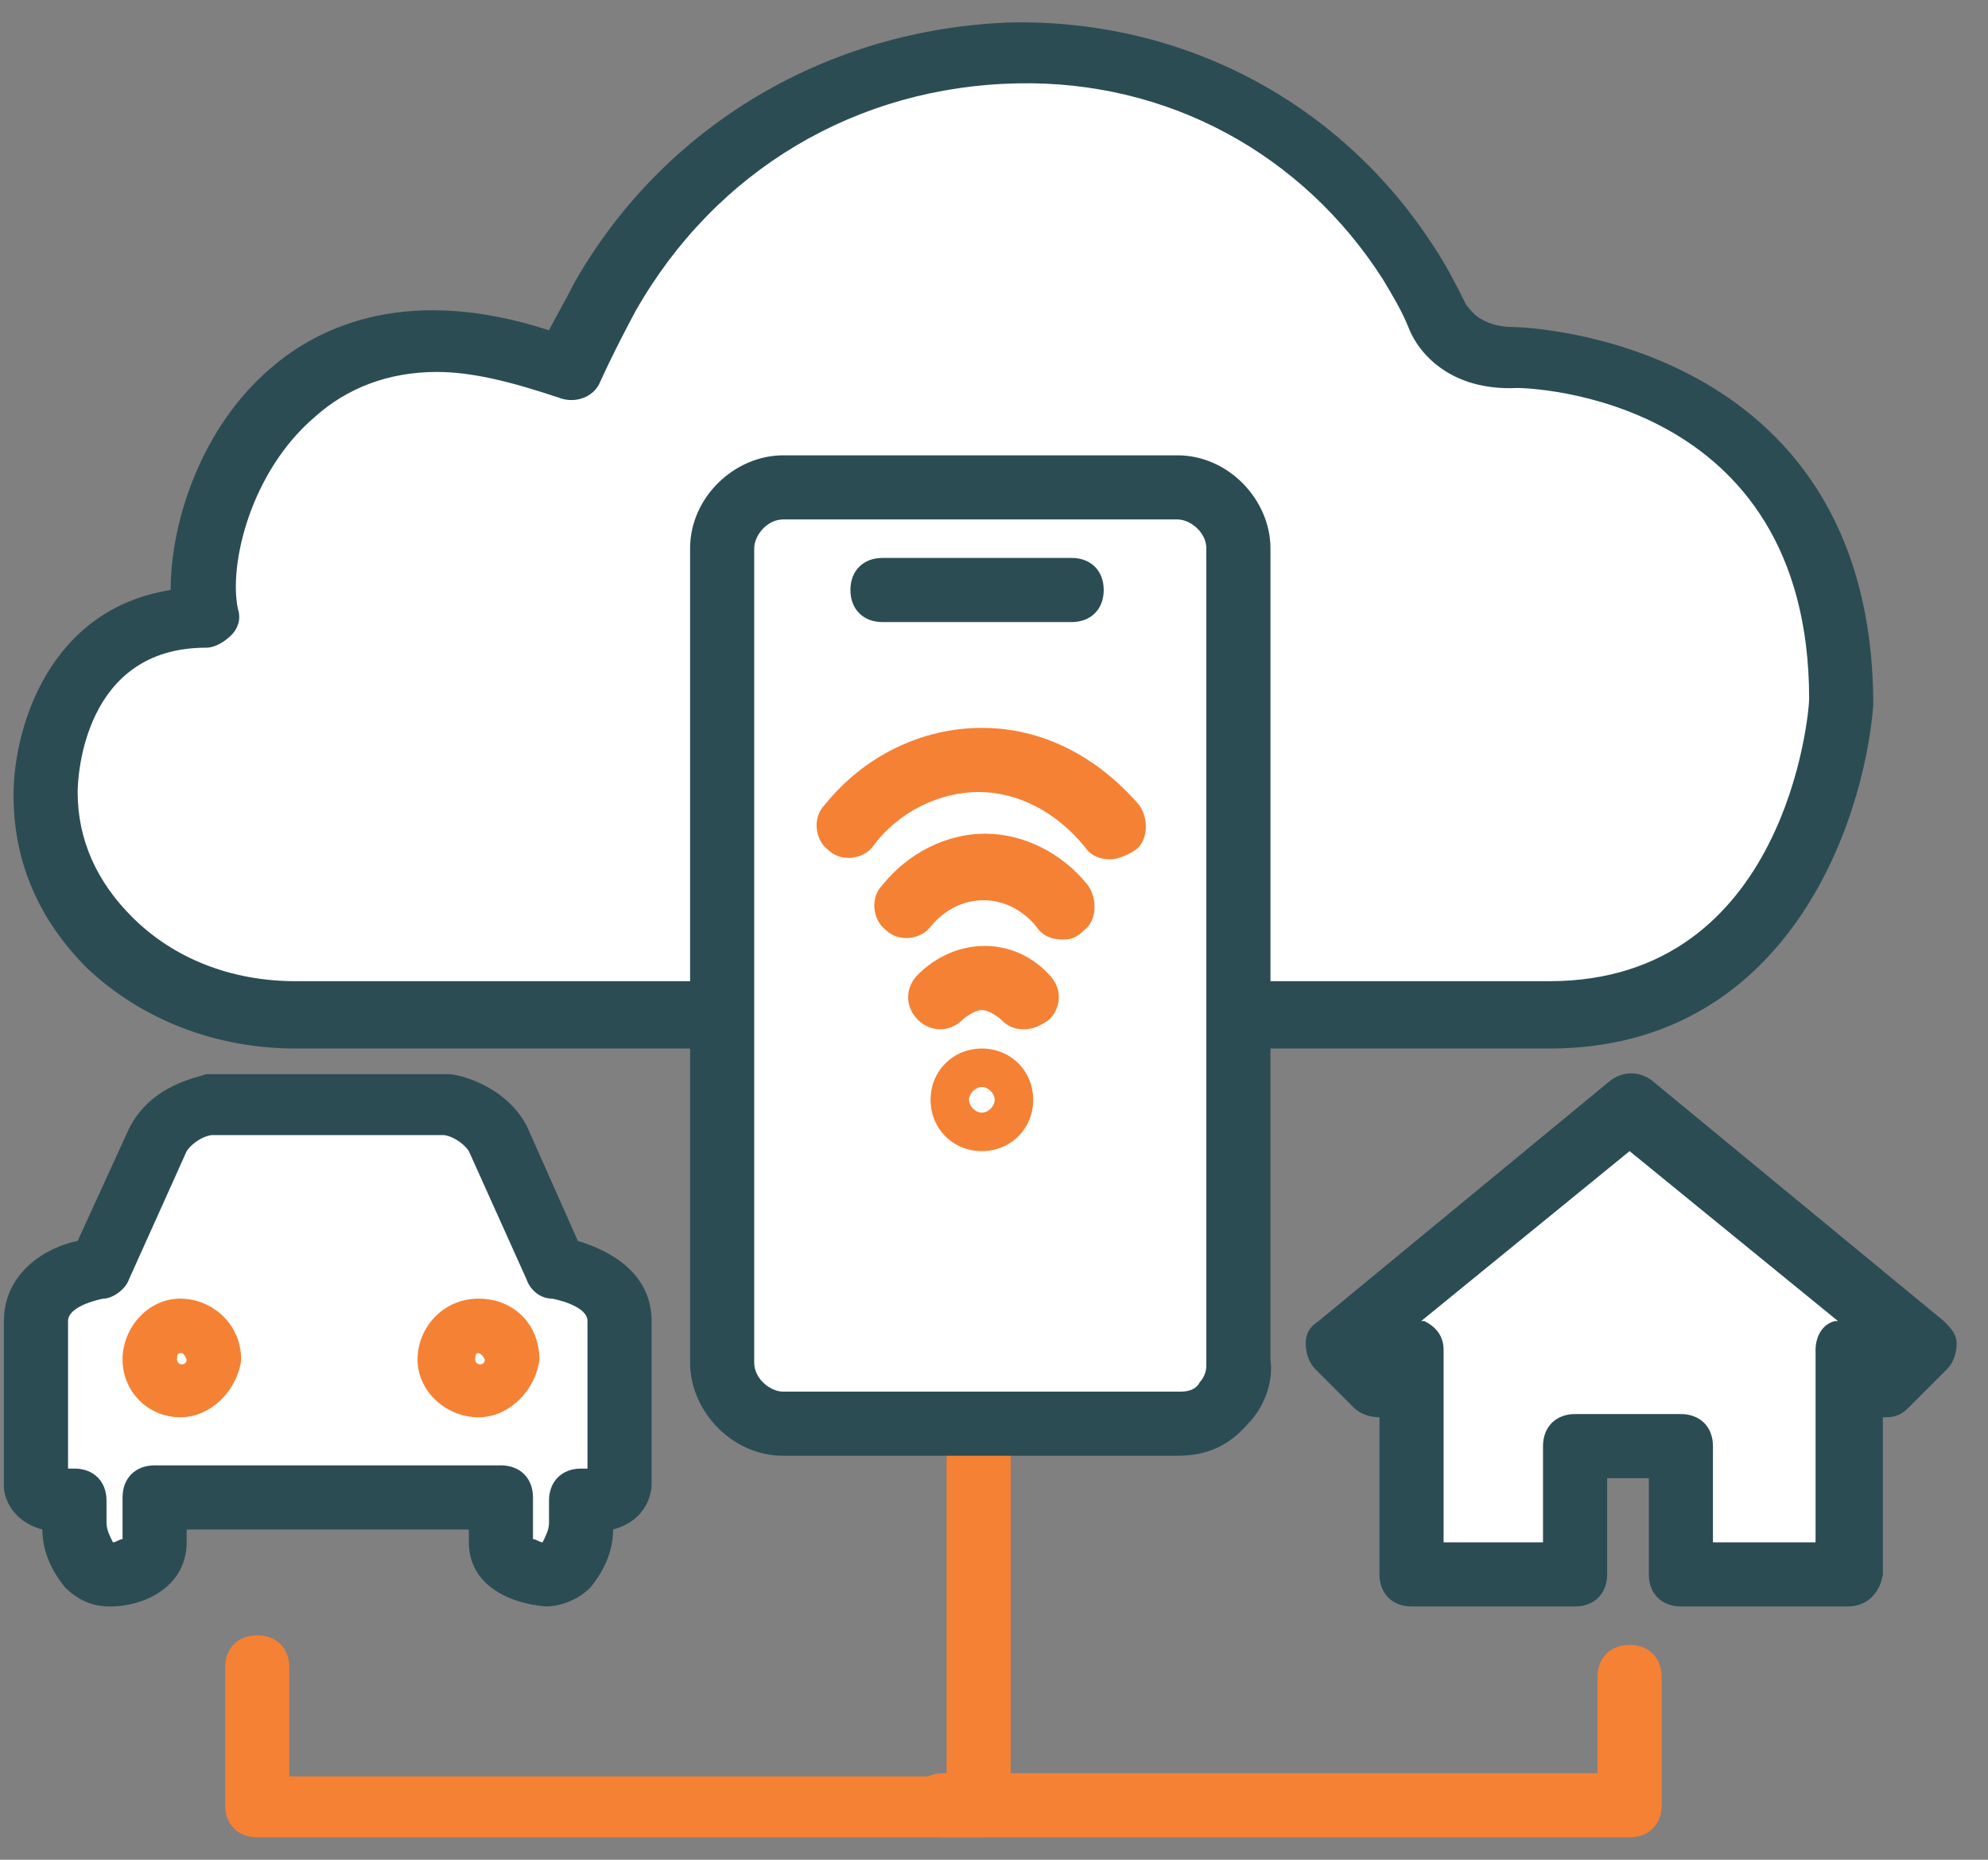 <svg width="62" height="58" viewBox="0 0 62 58" fill="none" xmlns="http://www.w3.org/2000/svg">
<rect x="0" y="0" width="62" height="58" fill="#808080" stroke="none"/>
<path d="M30.522 57.3H8.022C7.422 57.3 7.022 56.9 7.022 56.3V52C7.022 51.4 7.422 51 8.022 51C8.622 51 9.022 51.4 9.022 52V55.4H29.522V45.5C29.522 44.9 29.922 44.5 30.522 44.5C31.122 44.5 31.522 44.9 31.522 45.5V56.4C31.522 56.9 31.122 57.3 30.522 57.3Z" fill="#F58134"/>
<path d="M50.822 57.3H29.422C28.822 57.3 28.422 56.9 28.422 56.3C28.422 55.7 28.822 55.3 29.422 55.3H49.822V52.3C49.822 51.7 50.222 51.3 50.822 51.3C51.422 51.3 51.822 51.7 51.822 52.3V56.3C51.822 56.9 51.422 57.3 50.822 57.3Z" fill="#F58134"/>
<path d="M15.422 31.7H9.222C7.122 31.7 4.922 30.9 3.422 29.4C2.322 28.3 1.422 26.8 1.422 24.7C1.422 24.7 1.522 19.2 6.422 19.2C5.622 15.9 8.922 7.9 17.622 11.5C17.622 11.5 18.022 10.6 18.822 9.2C24.222 -0.3 38.022 -1.1 43.922 8.2C44.222 8.7 44.522 9.3 44.822 9.9C44.822 9.9 45.422 11.3 47.322 11.2C47.322 11.2 57.422 11.3 57.422 22C57.422 22 56.722 31.7 48.322 31.7H15.422Z" fill="white"/>
<path d="M48.322 32.7H9.222C6.722 32.7 4.422 31.8 2.722 30.2C1.222 28.7 0.422 26.9 0.422 24.8C0.422 22.7 1.522 19 5.322 18.4C5.322 16.2 6.322 13.3 8.422 11.5C10.022 10.1 12.822 8.9 17.122 10.3C17.322 9.9 17.622 9.4 17.922 8.8C20.722 3.9 25.822 0.9 31.522 0.7C36.922 0.6 41.822 3.2 44.722 7.7C45.122 8.3 45.422 8.9 45.722 9.5C45.822 9.6 46.122 10.2 47.222 10.2C47.422 10.2 58.422 10.5 58.422 22C58.122 25.7 55.722 32.7 48.322 32.7ZM13.622 11.6C12.122 11.6 10.822 12.1 9.822 13C7.822 14.7 7.122 17.6 7.422 19C7.522 19.3 7.422 19.6 7.222 19.8C7.022 20 6.722 20.2 6.422 20.2C2.622 20.2 2.422 24.2 2.422 24.7C2.422 26.2 3.022 27.5 4.122 28.6C5.422 29.9 7.222 30.6 9.222 30.6H48.322C55.722 30.6 56.422 22.2 56.422 21.8C56.422 12.3 47.622 12.1 47.322 12.1C45.222 12.2 44.222 11 43.922 10.2C43.722 9.7 43.422 9.2 43.122 8.7C40.622 4.8 36.422 2.5 31.722 2.6C26.722 2.7 22.322 5.3 19.822 9.7C19.122 11 18.722 11.9 18.722 11.9C18.522 12.4 17.922 12.6 17.422 12.4C15.922 11.9 14.722 11.6 13.622 11.6Z" fill="#2C4C54"/>
<path d="M10.222 46.7H15.622V48.1C15.622 49.1 17.022 49.1 17.022 49.1C17.222 49.1 17.422 49 17.622 48.8C17.922 48.5 18.122 48 18.122 47.5V46.8C19.322 46.8 19.322 46.3 19.322 46.3V41.2C19.322 39.7 17.322 39.5 17.322 39.5L15.522 35.5C15.022 34.6 13.922 34.4 13.922 34.4H10.222H6.522C6.522 34.4 5.322 34.6 4.922 35.5L3.122 39.5C3.122 39.5 1.122 39.7 1.122 41.2V46.3C1.122 46.3 1.122 46.8 2.322 46.8V47.5C2.322 48 2.522 48.4 2.822 48.8C3.022 49 3.222 49.1 3.422 49.1C3.422 49.1 4.822 49 4.822 48.1V46.7H10.222Z" fill="white"/>
<path d="M17.022 50.1C15.822 50 14.622 49.4 14.622 48.1V47.7H5.822V48.1C5.822 49.4 4.622 50.1 3.422 50.1C3.022 50.1 2.522 50 2.022 49.5C1.622 49 1.322 48.4 1.322 47.7C0.222 47.4 0.122 46.5 0.122 46.4V41.2C0.122 39.7 1.422 38.9 2.422 38.7L4.022 35.2C4.722 33.8 6.222 33.6 6.422 33.5H6.522H13.922H14.022C14.222 33.5 15.722 33.8 16.422 35.1L18.022 38.7C19.022 39 20.322 39.7 20.322 41.2V46.3C20.322 46.5 20.222 47.4 19.122 47.7C19.122 48.4 18.822 49 18.422 49.5C17.922 50 17.322 50.1 17.022 50.1ZM2.122 45.8C2.222 45.8 2.222 45.8 2.322 45.8C2.922 45.8 3.322 46.2 3.322 46.8V47.5C3.322 47.7 3.422 47.9 3.522 48.1C3.622 48.1 3.722 48 3.822 48V46.7C3.822 46.1 4.222 45.7 4.822 45.7H15.622C16.222 45.7 16.622 46.1 16.622 46.7V48C16.722 48 16.822 48.1 16.922 48.1C17.022 47.9 17.122 47.7 17.122 47.5V46.8C17.122 46.2 17.522 45.8 18.122 45.8C18.222 45.8 18.322 45.8 18.322 45.8V41.2C18.322 40.7 17.222 40.5 17.222 40.5C16.822 40.5 16.522 40.2 16.422 39.9L14.622 35.9C14.422 35.6 14.022 35.4 13.822 35.4H6.622C6.422 35.4 6.022 35.6 5.822 35.9L4.022 39.9C3.922 40.2 3.522 40.5 3.222 40.5C3.222 40.5 2.122 40.7 2.122 41.2V45.8Z" fill="#2C4C54"/>
<path d="M5.622 43.2C6.119 43.2 6.522 42.797 6.522 42.3C6.522 41.803 6.119 41.4 5.622 41.4C5.125 41.4 4.722 41.803 4.722 42.3C4.722 42.797 5.125 43.2 5.622 43.2Z" fill="white"/>
<path d="M5.622 44.2C4.622 44.2 3.822 43.4 3.822 42.4C3.822 41.4 4.622 40.5 5.622 40.5C6.622 40.5 7.522 41.3 7.522 42.4C7.422 43.3 6.622 44.2 5.622 44.2ZM5.622 42.2C5.522 42.2 5.522 42.3 5.522 42.4C5.522 42.6 5.822 42.6 5.822 42.4C5.722 42.2 5.722 42.2 5.622 42.2Z" fill="#F58134"/>
<path d="M14.922 43.2C15.419 43.2 15.822 42.797 15.822 42.3C15.822 41.803 15.419 41.4 14.922 41.4C14.425 41.4 14.022 41.803 14.022 42.3C14.022 42.797 14.425 43.2 14.922 43.2Z" fill="white"/>
<path d="M14.922 44.2C13.922 44.2 13.022 43.4 13.022 42.4C13.022 41.4 13.822 40.5 14.922 40.5C16.022 40.5 16.822 41.3 16.822 42.4C16.722 43.3 15.922 44.2 14.922 44.2ZM14.922 42.2C14.822 42.2 14.822 42.3 14.822 42.4C14.822 42.6 15.122 42.6 15.122 42.4C15.022 42.2 14.922 42.2 14.922 42.2Z" fill="#F58134"/>
<path d="M50.822 34.5L59.922 42L58.722 43.2L57.622 42.1V49.1H52.422V45.1H50.822H49.222V49.1H44.022V42.1L42.922 43.2L41.722 42L50.822 34.5Z" fill="white"/>
<path d="M57.622 50.1H52.422C51.822 50.1 51.422 49.7 51.422 49.1V46.1H50.122V49.1C50.122 49.7 49.722 50.1 49.122 50.1H44.022C43.422 50.1 43.022 49.7 43.022 49.1V44.2C42.722 44.2 42.422 44.1 42.222 43.9L41.022 42.7C40.822 42.5 40.722 42.2 40.722 41.9C40.722 41.6 40.822 41.4 41.122 41.2L50.222 33.7C50.622 33.4 51.122 33.4 51.522 33.7L60.622 41.2C60.822 41.4 61.022 41.6 61.022 41.9C61.022 42.2 60.922 42.5 60.722 42.7L59.522 43.9C59.322 44.1 59.122 44.2 58.822 44.2H58.722V49.1C58.622 49.7 58.222 50.1 57.622 50.1ZM53.422 48.1H56.622V42.1C56.622 41.7 56.822 41.3 57.222 41.2C57.222 41.2 57.222 41.2 57.322 41.2L50.822 35.9L44.322 41.2C44.322 41.2 44.322 41.2 44.422 41.2C44.822 41.4 45.022 41.7 45.022 42.1V48.1H48.122V45.1C48.122 44.5 48.522 44.1 49.122 44.1H52.422C53.022 44.1 53.422 44.5 53.422 45.1V48.1Z" fill="#2C4C54"/>
<path d="M36.722 44.4H24.422C23.422 44.4 22.522 43.5 22.522 42.5V17.1C22.522 16.1 23.422 15.2 24.422 15.2H36.722C37.722 15.2 38.622 16.1 38.622 17.1V42.5C38.722 43.5 37.922 44.4 36.722 44.4Z" fill="white"/>
<path d="M36.722 45.4H24.422C22.822 45.4 21.522 44 21.522 42.5V17.1C21.522 15.5 22.922 14.2 24.422 14.2H36.722C38.322 14.2 39.622 15.6 39.622 17.1V42.4C39.722 43.1 39.422 43.9 38.922 44.4C38.322 45.1 37.622 45.4 36.722 45.4ZM24.422 16.2C23.922 16.2 23.522 16.7 23.522 17.1V42.5C23.522 43 24.022 43.4 24.422 43.4H36.822C37.122 43.4 37.322 43.3 37.422 43.1C37.522 43 37.622 42.8 37.622 42.6V42.5V17.1C37.622 16.6 37.122 16.2 36.722 16.2H24.422Z" fill="#2C4C54"/>
<path d="M30.622 35.9C29.722 35.9 29.022 35.2 29.022 34.3C29.022 33.4 29.722 32.7 30.622 32.7C31.522 32.7 32.222 33.4 32.222 34.3C32.222 35.2 31.522 35.9 30.622 35.9ZM30.622 33.9C30.422 33.9 30.222 34.1 30.222 34.3C30.222 34.5 30.422 34.7 30.622 34.7C30.822 34.7 31.022 34.5 31.022 34.3C31.022 34.1 30.822 33.9 30.622 33.9Z" fill="#F58134"/>
<path d="M31.922 32.1C31.622 32.1 31.422 32 31.222 31.8C31.122 31.7 30.822 31.5 30.622 31.5C30.422 31.5 30.122 31.7 30.022 31.8C29.622 32.2 29.022 32.2 28.622 31.8C28.222 31.4 28.222 30.8 28.622 30.4C29.822 29.2 31.622 29.2 32.722 30.4C33.122 30.8 33.122 31.4 32.722 31.8C32.422 32 32.222 32.1 31.922 32.1Z" fill="#F58134"/>
<path d="M33.122 29.3C32.822 29.3 32.522 29.2 32.322 28.9C31.422 27.8 29.922 27.8 29.022 28.9C28.722 29.3 28.022 29.4 27.622 29C27.222 28.7 27.122 28 27.522 27.6C28.322 26.6 29.522 26 30.722 26C31.922 26 33.122 26.6 33.922 27.6C34.222 28 34.222 28.7 33.822 29C33.522 29.3 33.322 29.3 33.122 29.3Z" fill="#F58134"/>
<path d="M33.422 19.4H27.522C26.922 19.4 26.522 19 26.522 18.4C26.522 17.8 26.922 17.4 27.522 17.4H33.422C34.022 17.4 34.422 17.8 34.422 18.4C34.422 19 34.022 19.4 33.422 19.4Z" fill="#2C4C54"/>
<path d="M34.622 26.8C34.322 26.8 34.022 26.7 33.822 26.4C32.922 25.3 31.722 24.7 30.522 24.7C29.322 24.7 28.022 25.3 27.222 26.4C26.922 26.8 26.222 26.9 25.822 26.5C25.422 26.2 25.322 25.5 25.722 25.1C26.922 23.6 28.722 22.7 30.622 22.7C32.522 22.7 34.222 23.6 35.522 25.1C35.822 25.5 35.822 26.2 35.422 26.5C35.122 26.7 34.822 26.8 34.622 26.8Z" fill="#F58134"/>
</svg>
